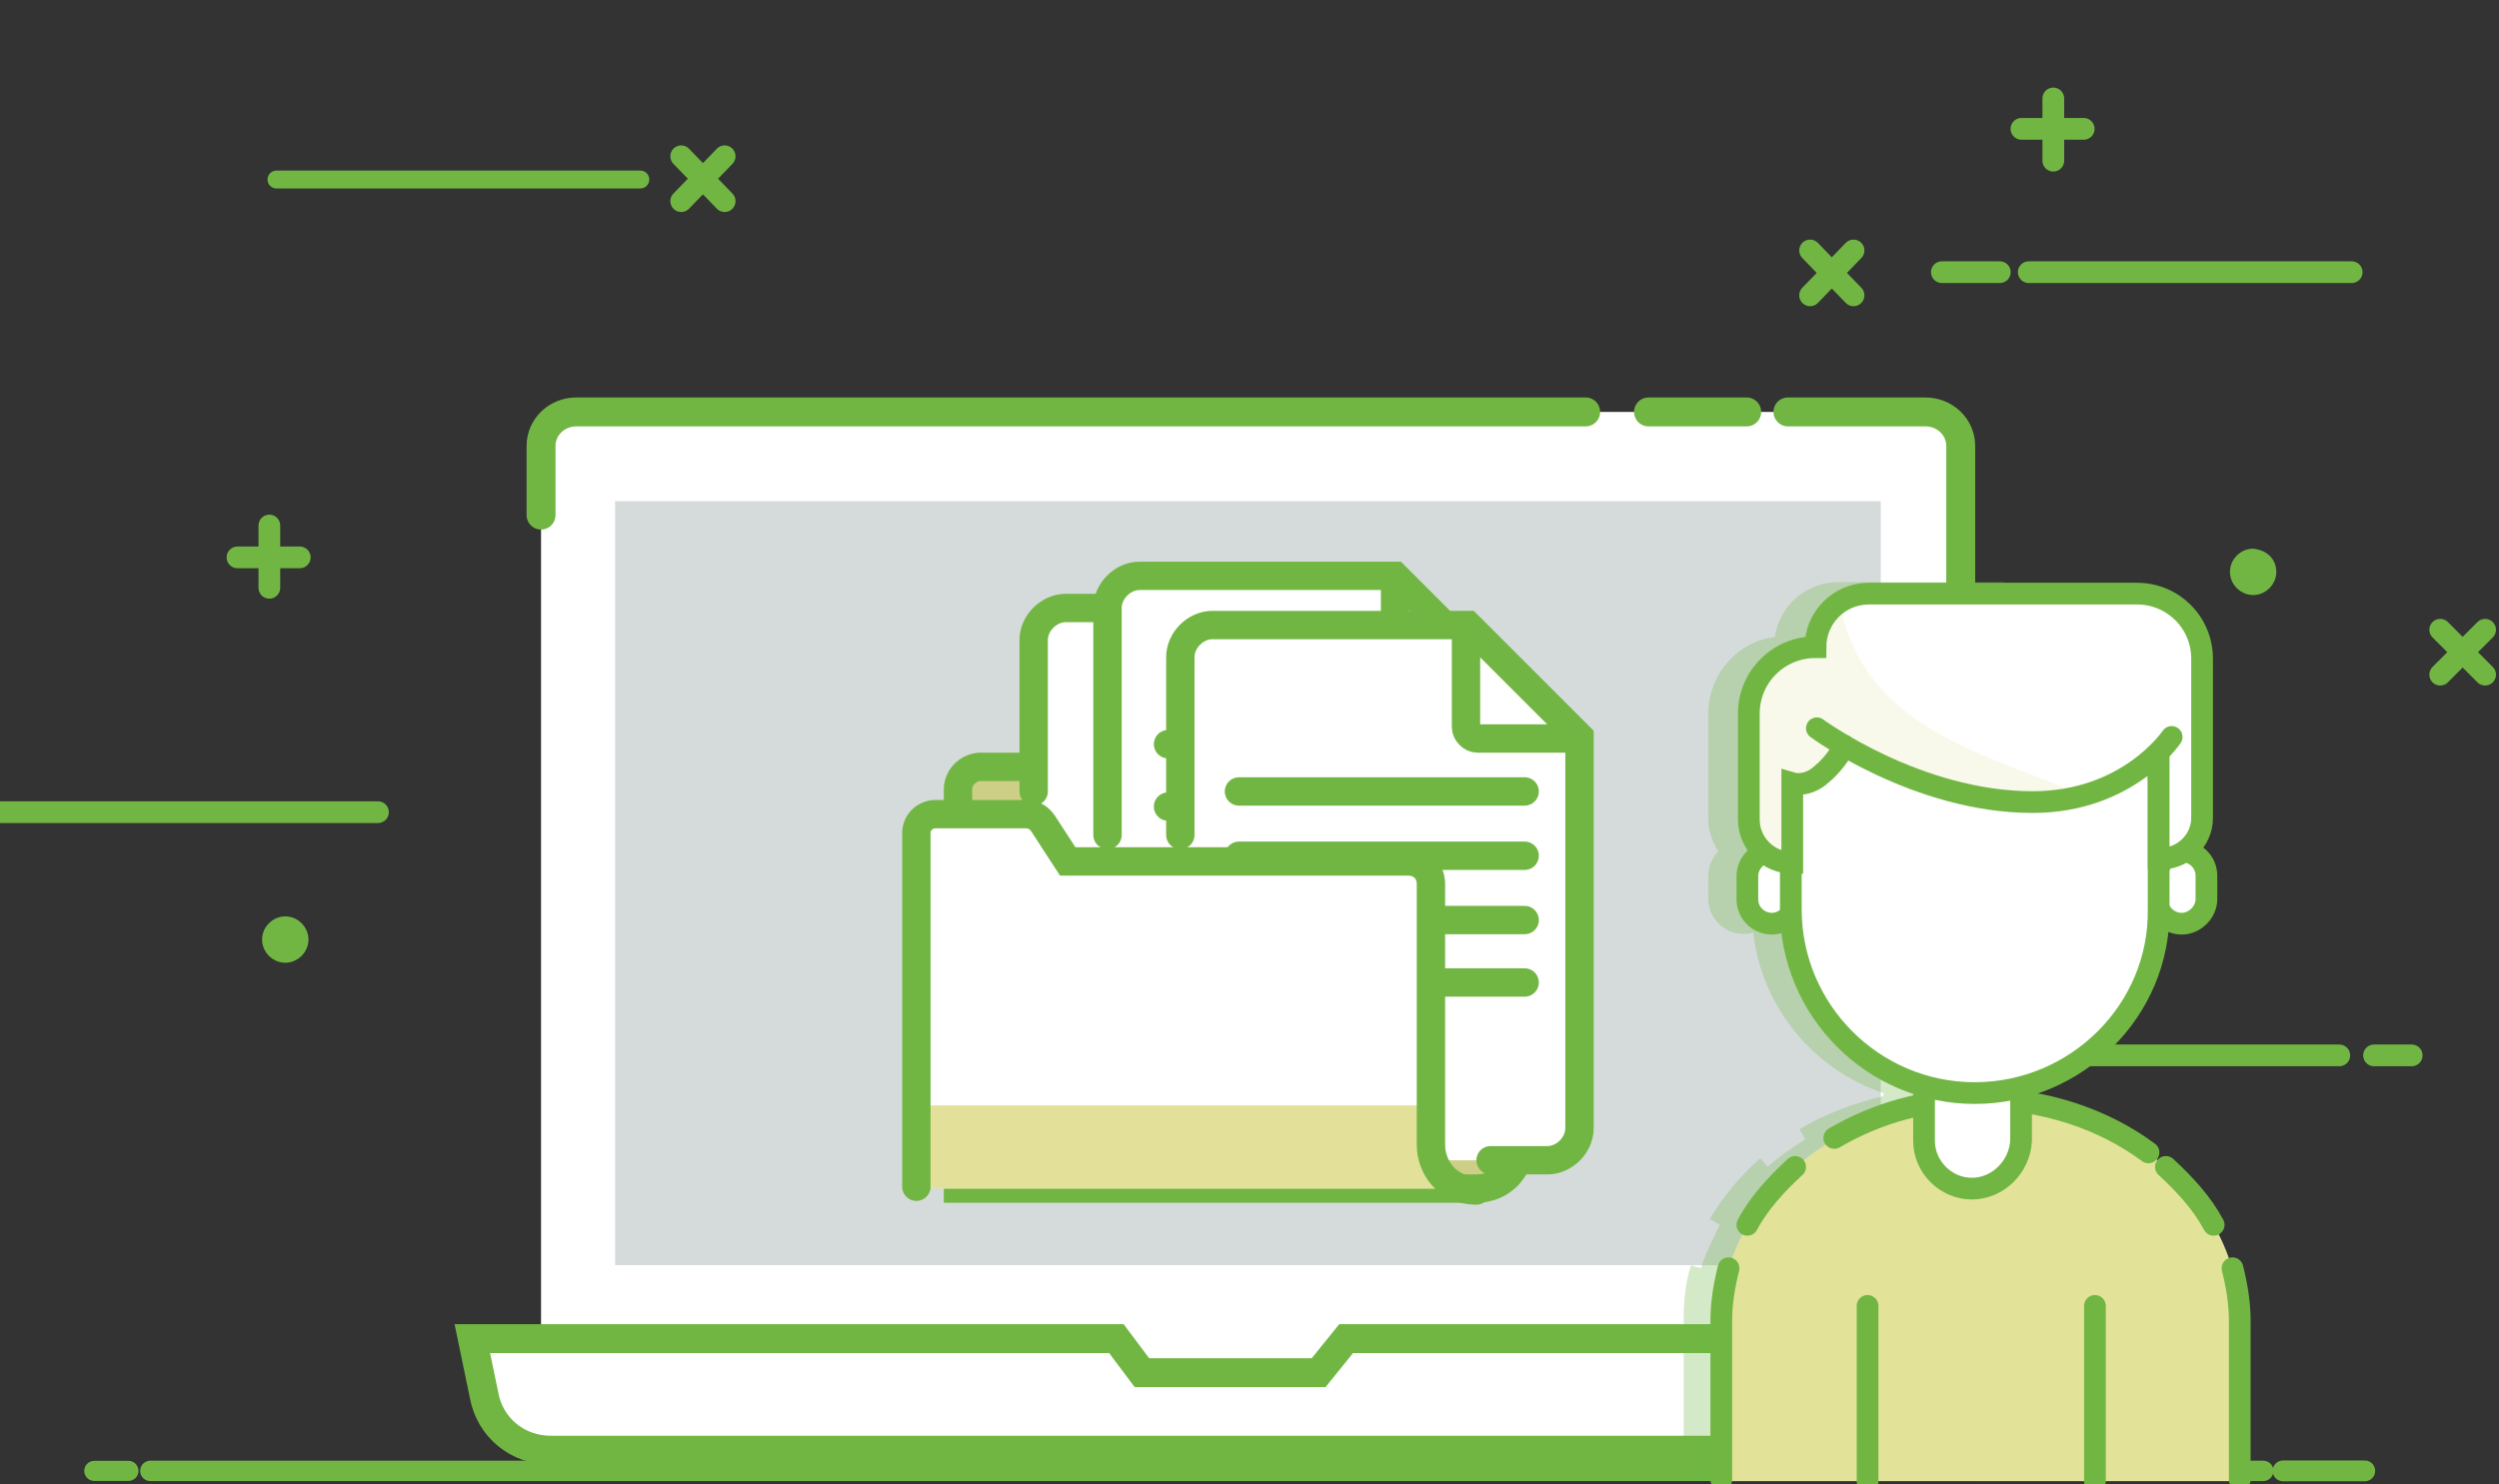 <?xml version="1.0" encoding="UTF-8" standalone="no"?><!DOCTYPE svg PUBLIC "-//W3C//DTD SVG 1.1//EN" "http://www.w3.org/Graphics/SVG/1.1/DTD/svg11.dtd"><svg width="100%" height="100%" viewBox="0 0 2996 1780" version="1.1" xmlns="http://www.w3.org/2000/svg" xmlns:xlink="http://www.w3.org/1999/xlink" xml:space="preserve" xmlns:serif="http://www.serif.com/" style="fill-rule:evenodd;clip-rule:evenodd;stroke-linecap:round;stroke-miterlimit:10;"><rect x="0" y="0" width="2996" height="1780" fill="#333333" stroke="none"/><rect id="Mesa-de-trabajo1" serif:id="Mesa de trabajo1" x="0" y="0" width="2992.26" height="1776.11" style="fill:none;"/><g><path id="web-design_87_" d="M284.721,668.404l74.654,0" style="fill:none;stroke:#71b643;stroke-width:26.04px;"/><path id="web-design_86_" d="M322.917,704.863l0,-74.655" style="fill:none;stroke:#71b643;stroke-width:26.04px;"/><path id="web-design_149_" d="M2423.47,154.513l74.654,0" style="fill:none;stroke:#71b643;stroke-width:26.04px;"/><path id="web-design_134_" d="M2461.67,192.708l0,-74.654" style="fill:none;stroke:#71b643;stroke-width:26.04px;"/><path id="web-design_81_" d="M2170.09,354.167l52.083,-53.821" style="fill:none;stroke:#71b643;stroke-width:26.04px;"/><path id="web-design_81_1" serif:id="web-design_81_" d="M816.692,241.217l52.083,-53.821" style="fill:none;stroke:#71b643;stroke-width:26.04px;"/><path id="web-design_80_" d="M2222.17,354.167l-52.083,-53.821" style="fill:none;stroke:#71b643;stroke-width:26.04px;"/><path id="web-design_80_1" serif:id="web-design_80_" d="M868.775,241.217l-52.083,-53.821" style="fill:none;stroke:#71b643;stroke-width:26.04px;"/><path id="web-design_107_" d="M2925.52,809.029l53.821,-53.821" style="fill:none;stroke:#71b643;stroke-width:26.04px;"/><path id="web-design_106_" d="M2979.34,809.029l-53.821,-53.821" style="fill:none;stroke:#71b643;stroke-width:26.04px;"/><path id="web-design_74_" d="M2432.24,326.388l387.15,-0.001" style="fill:none;stroke:#71b643;stroke-width:26.04px;stroke-linecap:butt;"/><path id="web-design_100_" d="M331.479,215.279l436.159,0" style="fill:none;stroke:#71b643;stroke-width:21.5px;stroke-linecap:butt;"/><path id="web-design_109_" d="M0,973.958l453.125,0" style="fill:none;stroke:#71b643;stroke-width:26.04px;stroke-linecap:butt;"/><path id="web-design_103_" d="M2465.99,1265.62l338.541,0" style="fill:none;stroke:#71b643;stroke-width:26.04px;stroke-linecap:butt;"/><path id="web-design_104_" d="M2891.34,1265.62l-45.142,0" style="fill:none;stroke:#71b643;stroke-width:26.04px;stroke-linecap:butt;"/><path id="web-design_99_" d="M2397.52,326.388l-69.442,-0.001" style="fill:none;stroke:#71b643;stroke-width:26.04px;stroke-linecap:butt;"/><path id="web-design_65_" d="M2720.35,685.763c0,10.416 -8.679,19.1 -19.096,19.1c-10.416,0 -19.1,-8.684 -19.1,-19.101c0,-10.416 8.684,-19.095 19.1,-19.095c12.15,1.737 19.096,8.679 19.096,19.096Z" style="fill:#71b643;fill-rule:nonzero;stroke:#71b643;stroke-width:17.38px;stroke-linecap:butt;stroke-linejoin:round;stroke-miterlimit:1.414;"/><path id="web-design_108_" d="M361.113,1126.74c0,10.416 -8.684,19.095 -19.1,19.095c-10.417,0 -19.096,-8.679 -19.096,-19.096c0,-10.416 8.679,-19.1 19.096,-19.1c10.416,0 19.1,8.684 19.1,19.1Z" style="fill:#71b643;fill-rule:nonzero;stroke:#71b643;stroke-width:17.38px;stroke-linecap:butt;stroke-linejoin:round;stroke-miterlimit:1.414;"/><path id="web-design_75_" d="M113.038,1763.89l40.929,0" style="fill:none;stroke:#71b643;stroke-width:24.08px;stroke-linecap:butt;"/><path id="web-design_90_" d="M2737.07,1763.89l98.012,0" style="fill:none;stroke:#71b643;stroke-width:24.92px;stroke-linecap:butt;"/><path id="web-design_293_" d="M180.275,1763.89l2533.08,0" style="fill:none;stroke:#71b643;stroke-width:24.46px;stroke-linecap:butt;"/><g id="postResume_58_"><path id="postResume_52_" d="M2327.12,1673.34l-1654.93,0c-11.771,0 -23.542,-11.342 -23.542,-22.679l0,-1134.01c0,-11.341 9.417,-22.679 23.542,-22.679l1654.93,0c11.771,0 23.542,11.338 23.542,22.679l0,1134.01c0,13.608 -9.417,22.679 -23.542,22.679Z" style="fill:#fff;fill-rule:nonzero;"/><path id="postResume_51_" d="M1976.37,493.979l117.704,0" style="fill:none;stroke:#71b643;stroke-width:34.67px;stroke-linecap:butt;"/><path id="postResume_50_" d="M648.654,617.721l0,-82.917c0,-22.683 18.834,-40.825 42.371,-40.825l1210.01,0" style="fill:none;stroke:#71b643;stroke-width:34.67px;stroke-linecap:butt;"/><path id="postResume_49_" d="M2143.51,493.979l164.784,0c23.541,0 42.375,18.142 42.375,40.825l0,1072.88" style="fill:none;stroke:#71b643;stroke-width:34.67px;stroke-linecap:butt;"/><rect id="postResume_48_" x="731.046" y="586.967" width="1527.81" height="957.1" style="fill:#fff;"/><path id="postResume_46_" d="M2322.42,1739.11l-1661.99,0c-40.021,0 -72.979,-27.217 -80.042,-65.771l-14.125,-68.042l772.146,0l30.604,40.825l211.867,0l32.958,-40.825l812.167,0l-9.417,61.237c-11.771,40.825 -49.437,72.575 -94.166,72.575Z" style="fill:#fff;fill-rule:nonzero;"/><path id="postResume_45_" d="M2322.42,1739.11l-1661.99,0c-40.021,0 -72.979,-27.217 -80.042,-65.771l-14.125,-68.042l772.146,0l30.604,40.825l211.867,0l32.958,-40.825l812.167,0l-9.417,61.237c-11.771,40.825 -49.437,72.575 -94.166,72.575Z" style="fill:none;stroke:#71b643;stroke-width:34.67px;stroke-linecap:butt;"/></g><rect id="createAnAccount_100_" x="737.429" y="601.004" width="1517.4" height="916.225" style="fill:#d5dbdb;"/><path id="subscribe2_304_" d="M2367.46,1776.11l34.72,0l0,-1078.12l-197.916,0c-38.192,0 -71.179,27.78 -76.388,65.971c-45.137,5.209 -79.862,45.142 -79.862,92.017l0,126.733c0,13.892 5.208,27.779 12.154,38.196c-6.946,6.946 -12.154,17.363 -12.154,29.513l0,27.779c0,22.571 19.1,41.666 41.666,41.666c3.475,0 8.684,0 12.155,-1.737c10.416,90.279 72.916,164.933 156.249,192.708l0.001,3.475c-34.721,8.679 -69.446,20.834 -100.696,39.929l6.945,12.155c-17.362,10.416 -31.25,20.833 -45.137,32.983l-8.683,-10.417c-24.305,20.834 -45.138,46.875 -60.763,72.917l12.154,6.946c-8.683,17.362 -17.362,34.721 -22.571,52.083l-12.154,-3.471c-6.941,22.567 -8.679,43.4 -8.679,65.971l0,190.971l348.958,0l0,1.737Z" style="fill:#71b643;fill-opacity:0.298;fill-rule:nonzero;"/><path id="subscribe2_56_" d="M2645.24,1078.19c0,15.625 -13.892,29.512 -29.517,29.512c-15.625,0 -29.513,-12.15 -29.513,-29.512l0,-27.779c0,-15.625 13.888,-29.513 29.513,-29.513c15.625,0 29.517,12.154 29.517,29.513l0,27.779Z" style="fill:#fff;fill-rule:nonzero;"/><path id="subscribe2_54_" d="M2645.24,1078.19c0,15.625 -13.892,29.512 -29.517,29.512c-15.625,0 -29.513,-12.15 -29.513,-29.512l0,-27.779c0,-15.625 13.888,-29.513 29.513,-29.513c15.625,0 29.517,12.154 29.517,29.513l0,27.779Z" style="fill:none;stroke:#71b643;stroke-width:26.04px;stroke-linecap:butt;"/><path id="subscribe2_517_" d="M2153.92,1078.19c0,15.625 -13.888,29.512 -29.513,29.512c-15.625,0 -29.516,-12.15 -29.516,-29.512l0,-27.779c0,-15.625 13.891,-29.513 29.516,-29.513c15.625,0 29.513,12.154 29.513,29.513l0,27.779Z" style="fill:#fff;fill-rule:nonzero;"/><path id="subscribe2_516_" d="M2153.92,1078.19c0,15.625 -13.888,29.512 -29.513,29.512c-15.625,0 -29.516,-12.15 -29.516,-29.512l0,-27.779c0,-15.625 13.891,-29.513 29.516,-29.513c15.625,0 29.513,12.154 29.513,29.513l0,27.779Z" style="fill:none;stroke:#71b643;stroke-width:26.04px;stroke-linecap:butt;"/><path id="subscribe2_1_" d="M2685.17,1776.11l0,-190.97c0,-145.834 -138.888,-265.625 -310.763,-265.625c-170.141,0 -310.766,119.791 -310.766,265.625l0,190.97l621.529,0Z" style="fill:#fff;fill-rule:nonzero;"/><path id="subscribe2_53_" d="M2685.17,1776.11l0,-190.97c0,-145.834 -138.888,-265.625 -310.763,-265.625c-170.141,0 -310.766,119.791 -310.766,265.625l0,190.97l621.529,0Z" style="fill:#c8c534;fill-opacity:0.498;fill-rule:nonzero;"/><path id="subscribe2_513_" d="M2072.32,1520.9c-5.208,20.833 -8.683,41.667 -8.683,62.5l0,190.971" style="fill:none;stroke:#71b643;stroke-width:26.04px;stroke-linecap:butt;"/><path id="subscribe2_513_1" serif:id="subscribe2_513_" d="M2676.49,1520.9c5.208,20.833 8.679,41.667 8.679,62.5l0,190.971" style="fill:none;stroke:#71b643;stroke-width:26.04px;stroke-linecap:butt;"/><path id="subscribe2_511_" d="M2152.18,1399.37c-22.566,20.833 -43.4,43.404 -57.291,69.446" style="fill:none;stroke:#71b643;stroke-width:26.04px;stroke-linecap:butt;"/><path id="subscribe2_511_1" serif:id="subscribe2_511_" d="M2596.63,1399.37c22.571,20.833 43.404,43.404 57.292,69.446" style="fill:none;stroke:#71b643;stroke-width:26.04px;stroke-linecap:butt;"/><path id="subscribe2_51_" d="M2575.8,1382.01c-53.821,-39.934 -125,-64.238 -201.388,-64.238c-65.975,0 -125,17.363 -175.35,46.875" style="fill:none;stroke:#71b643;stroke-width:26.04px;stroke-linecap:butt;"/><path id="subscribe2_50_" d="M2238.99,1566.04l0,210.07" style="fill:none;stroke:#71b643;stroke-width:26.04px;stroke-linecap:butt;"/><path id="subscribe2_49_" d="M2511.56,1566.04l0,210.07" style="fill:none;stroke:#71b643;stroke-width:26.04px;stroke-linecap:butt;"/><path id="subscribe2_48_" d="M2363.99,1425.41c-31.25,0 -57.292,-26.042 -57.292,-57.292l0,-130.208c0,-27.775 22.567,-50.346 50.346,-50.346l15.625,0c27.779,0 50.346,22.57 50.346,50.346l0,130.208c-1.734,31.25 -27.775,57.292 -59.025,57.292Z" style="fill:#fff;fill-rule:nonzero;"/><path id="subscribe2_45_" d="M2363.99,1425.41c-31.25,0 -57.292,-26.042 -57.292,-57.292l0,-130.208c0,-27.775 22.567,-50.346 50.346,-50.346l15.625,0c27.779,0 50.346,22.57 50.346,50.346l0,130.208c-1.734,31.25 -27.775,57.292 -59.025,57.292Z" style="fill:none;stroke:#71b643;stroke-width:26.04px;stroke-linecap:butt;"/><path id="subscribe2_485_" d="M2367.46,1310.83c-121.53,0 -220.488,-98.958 -220.488,-220.483l0,-149.308c0,-121.525 98.958,-118.055 220.487,-118.055c121.53,0 220.488,-3.47 220.488,118.055l0,149.308c1.733,121.525 -98.958,220.483 -220.488,220.483Z" style="fill:#fff;fill-rule:nonzero;"/><path id="subscribe2_484_" d="M2367.46,1310.83c-121.53,0 -220.488,-98.958 -220.488,-220.483l0,-149.308c0,-121.525 98.958,-118.055 220.487,-118.055c121.53,0 220.488,-3.47 220.488,118.055l0,149.308c1.733,121.525 -98.958,220.483 -220.488,220.483Z" style="fill:none;stroke:#71b643;stroke-width:26.04px;stroke-linecap:butt;"/><path id="subscribe2_483_" d="M2148.71,1034.79c-29.513,0 -52.084,-24.305 -52.084,-52.084l0,-126.733c0,-43.404 34.721,-79.863 79.863,-79.863c0,-36.458 29.512,-64.237 64.233,-64.237l321.183,0c43.4,0 78.125,34.725 78.125,78.125l0,190.975c0,27.775 -24.308,50.346 -52.083,48.608l0,-126.733c0,0 -36.458,59.025 -151.042,59.025c-137.154,0 -227.433,-67.708 -227.433,-67.708c0,0 -8.679,19.1 -27.775,34.725c-17.363,15.625 -34.725,10.416 -34.725,10.416l0,95.484l1.738,0Z" style="fill:#fff;fill-rule:nonzero;"/><path id="subscribe2_44_" d="M2148.71,1034.79l-0.001,-95.484c0.001,0 17.363,5.209 34.721,-10.416c19.1,-15.625 27.78,-34.725 27.78,-34.725c-0.001,0 180.554,95.487 289.929,60.766c-118.055,-50.35 -269.096,-81.6 -295.138,-232.641c-17.362,12.154 -29.512,31.25 -29.512,53.82c-43.404,0 -79.863,34.721 -79.863,79.863l0,126.733c-1.737,27.779 22.571,52.084 52.083,52.084Z" style="fill:#c8c534;fill-opacity:0.098;fill-rule:nonzero;"/><path id="subscribe2_478_" d="M2587.95,902.846l0,126.733c27.775,1.738 52.083,-20.833 52.083,-48.608l0,-190.975c0,-43.4 -34.725,-78.125 -78.125,-78.125l-321.183,0c-36.458,0 -64.233,29.517 -64.233,64.237c-43.405,0 -79.863,34.721 -79.863,79.863l0,126.733c0,29.517 24.304,52.084 52.083,52.084l0,-95.484c0,0 17.363,5.209 34.721,-10.416c19.1,-15.625 27.779,-34.725 27.779,-34.725" style="fill:none;stroke:#71b643;stroke-width:26.04px;stroke-linecap:butt;"/><path id="subscribe2_477_" d="M2178.22,873.329c0,0 119.792,88.542 258.683,88.542c114.584,0 166.667,-78.125 166.667,-78.125" style="fill:none;stroke:#71b643;stroke-width:26.04px;stroke-linecap:butt;"/><g><path id="easyStart_432_" d="M1790.38,919.631l-610.107,0c-18.144,0 -31.752,13.609 -31.752,31.753l0,474.024l610.106,0c36.289,0 65.774,-29.485 65.774,-65.774l0,-405.982c0,-18.144 -15.876,-34.021 -34.021,-34.021Z" style="fill:#c8c534;fill-opacity:0.5;fill-rule:nonzero;"/><path id="easyStart_431_" d="M1572.64,919.631l-396.91,0c-13.608,0 -27.216,11.341 -27.216,27.217l0,478.56l621.447,0c29.484,0 52.165,-22.681 52.165,-52.166l0,-426.394c0,-15.876 -11.34,-27.217 -27.217,-27.217l-40.825,0" style="fill:none;stroke:#71b643;stroke-width:34.02px;stroke-linecap:butt;"/><g id="easyStart_422_"><path id="easyStart_430_" d="M1581.71,731.383l133.815,133.815l0,469.487c0,20.413 -18.144,38.557 -38.557,38.557l-401.445,0c-20.413,0 -38.557,-18.144 -38.557,-38.557l0,-564.745c0,-20.413 18.144,-38.557 38.557,-38.557l306.187,0Z" style="fill:#fff;fill-rule:nonzero;"/><path id="easyStart_426_" d="M1581.71,865.198l0,-133.815l133.815,133.815l-133.815,0Z" style="fill:#fff;fill-rule:nonzero;"/><path id="easyStart_425_" d="M1715.53,865.198l-120.207,0c-6.804,0 -13.608,-6.804 -13.608,-13.608l0,-120.207" style="fill:none;stroke:#71b643;stroke-width:34.02px;stroke-linecap:butt;"/><path id="easyStart_423_" d="M1239.24,949.116l0,-181.444c0,-20.413 18.144,-38.557 38.557,-38.557l306.187,0l133.815,133.815l0,471.755c0,20.413 -18.144,38.557 -38.557,38.557l-403.713,0" style="fill:none;stroke:#71b643;stroke-width:34.02px;stroke-linecap:butt;"/></g><g id="easyStart_405_"><path id="easyStart_421_" d="M1672.5,690.558l133.815,133.815l0,469.487c0,20.413 -18.144,38.557 -38.556,38.557l-401.446,0c-20.413,0 -38.557,-18.144 -38.557,-38.557l0,-564.745c0,-20.413 18.144,-38.557 38.557,-38.557l306.187,0Z" style="fill:#fff;fill-rule:nonzero;"/><path id="easyStart_420_" d="M1672.5,826.641l0,-136.083l133.815,136.083l-133.815,0Z" style="fill:#fff;fill-rule:nonzero;"/><path id="easyStart_419_" d="M1806.32,826.641l-120.206,0c-6.805,0 -13.609,-6.804 -13.609,-13.608l0,-120.207" style="fill:none;stroke:#71b643;stroke-width:34.02px;stroke-linecap:butt;"/><path id="easyStart_418_" d="M1740.54,892.415l-340.208,0" style="fill:none;stroke:#71b643;stroke-width:34.02px;stroke-linecap:butt;"/><path id="easyStart_417_" d="M1740.54,967.26l-340.208,0" style="fill:none;stroke:#71b643;stroke-width:34.02px;stroke-linecap:butt;"/><path id="easyStart_416_" d="M1740.54,1044.37l-340.208,0" style="fill:none;stroke:#71b643;stroke-width:34.02px;stroke-linecap:butt;"/><path id="easyStart_415_" d="M1740.54,1119.22l-340.208,0" style="fill:none;stroke:#71b643;stroke-width:34.02px;stroke-linecap:butt;"/><path id="easyStart_407_" d="M1327.76,1001.28l0,-272.166c0,-20.413 18.144,-38.557 38.557,-38.557l306.187,0l133.815,133.815l0,469.487c0,20.413 -18.144,38.557 -38.556,38.557l-18.145,0" style="fill:none;stroke:#71b643;stroke-width:34.02px;stroke-linecap:butt;"/></g><g id="easyStart_386_"><path id="easyStart_401_" d="M1757.55,749.527l133.815,133.815l0,469.488c0,20.412 -18.145,38.557 -38.557,38.557l-401.446,0c-20.412,0 -38.557,-18.145 -38.557,-38.557l0,-564.746c0,-20.412 18.145,-38.557 38.557,-38.557l306.188,0Z" style="fill:#fff;fill-rule:nonzero;"/><path id="easyStart_400_" d="M1757.55,885.61l0,-136.083l133.815,136.083l-133.815,0Z" style="fill:#fff;fill-rule:nonzero;"/><path id="easyStart_393_" d="M1891.37,885.61l-120.207,0c-6.804,0 -13.608,-6.804 -13.608,-13.608l0,-120.207" style="fill:none;stroke:#71b643;stroke-width:34.02px;stroke-linecap:butt;"/><path id="easyStart_392_" d="M1827.86,949.116l-342.476,0" style="fill:none;stroke:#71b643;stroke-width:34.02px;stroke-linecap:butt;"/><path id="easyStart_390_" d="M1827.86,1026.23l-342.476,0" style="fill:none;stroke:#71b643;stroke-width:34.02px;stroke-linecap:butt;"/><path id="easyStart_389_" d="M1827.86,1103.34l-342.476,0" style="fill:none;stroke:#71b643;stroke-width:34.02px;stroke-linecap:butt;"/><path id="easyStart_388_" d="M1827.86,1178.19l-342.476,0" style="fill:none;stroke:#71b643;stroke-width:34.02px;stroke-linecap:butt;"/><path id="easyStart_387_" d="M1415.08,1001.28l0,-213.197c0,-20.412 18.145,-38.557 38.557,-38.557l306.188,0l133.815,133.815l0,469.488c0,20.412 -18.145,38.557 -38.557,38.557l-68.042,0" style="fill:none;stroke:#71b643;stroke-width:34.02px;stroke-linecap:butt;"/></g><path id="easyStart_385_" d="M1769.96,1425.41l-644.128,0c-15.876,0 -27.217,-13.609 -27.217,-27.217l0,-399.178c0,-13.608 11.341,-22.68 22.681,-22.68l108.867,0c9.072,0 15.876,4.536 20.412,11.34l29.485,45.361l408.25,0c15.876,0 27.216,11.34 27.216,27.217l0,312.991c0,24.949 18.145,52.166 54.434,52.166Z" style="fill:#fff;fill-rule:nonzero;"/><path id="easyStart_384_" d="M1715.53,1370.97l0,-45.361l-616.911,0l0,72.578c0,15.876 13.609,27.217 27.217,27.217l644.128,0c-36.289,0 -54.434,-27.217 -54.434,-54.434Z" style="fill:#c8c534;fill-opacity:0.5;fill-rule:nonzero;"/><path id="easyStart_433_" d="M1098.62,1423.14l0,-424.127c0,-13.608 11.341,-22.68 22.681,-22.68l108.867,0c9.072,0 15.876,4.536 20.412,11.34l29.485,45.361l408.25,0c15.876,0 27.216,11.34 27.216,27.217l0,312.991c0,24.949 18.145,54.434 54.434,54.434" style="fill:none;stroke:#71b643;stroke-width:34.02px;stroke-linecap:butt;"/></g></g></svg>